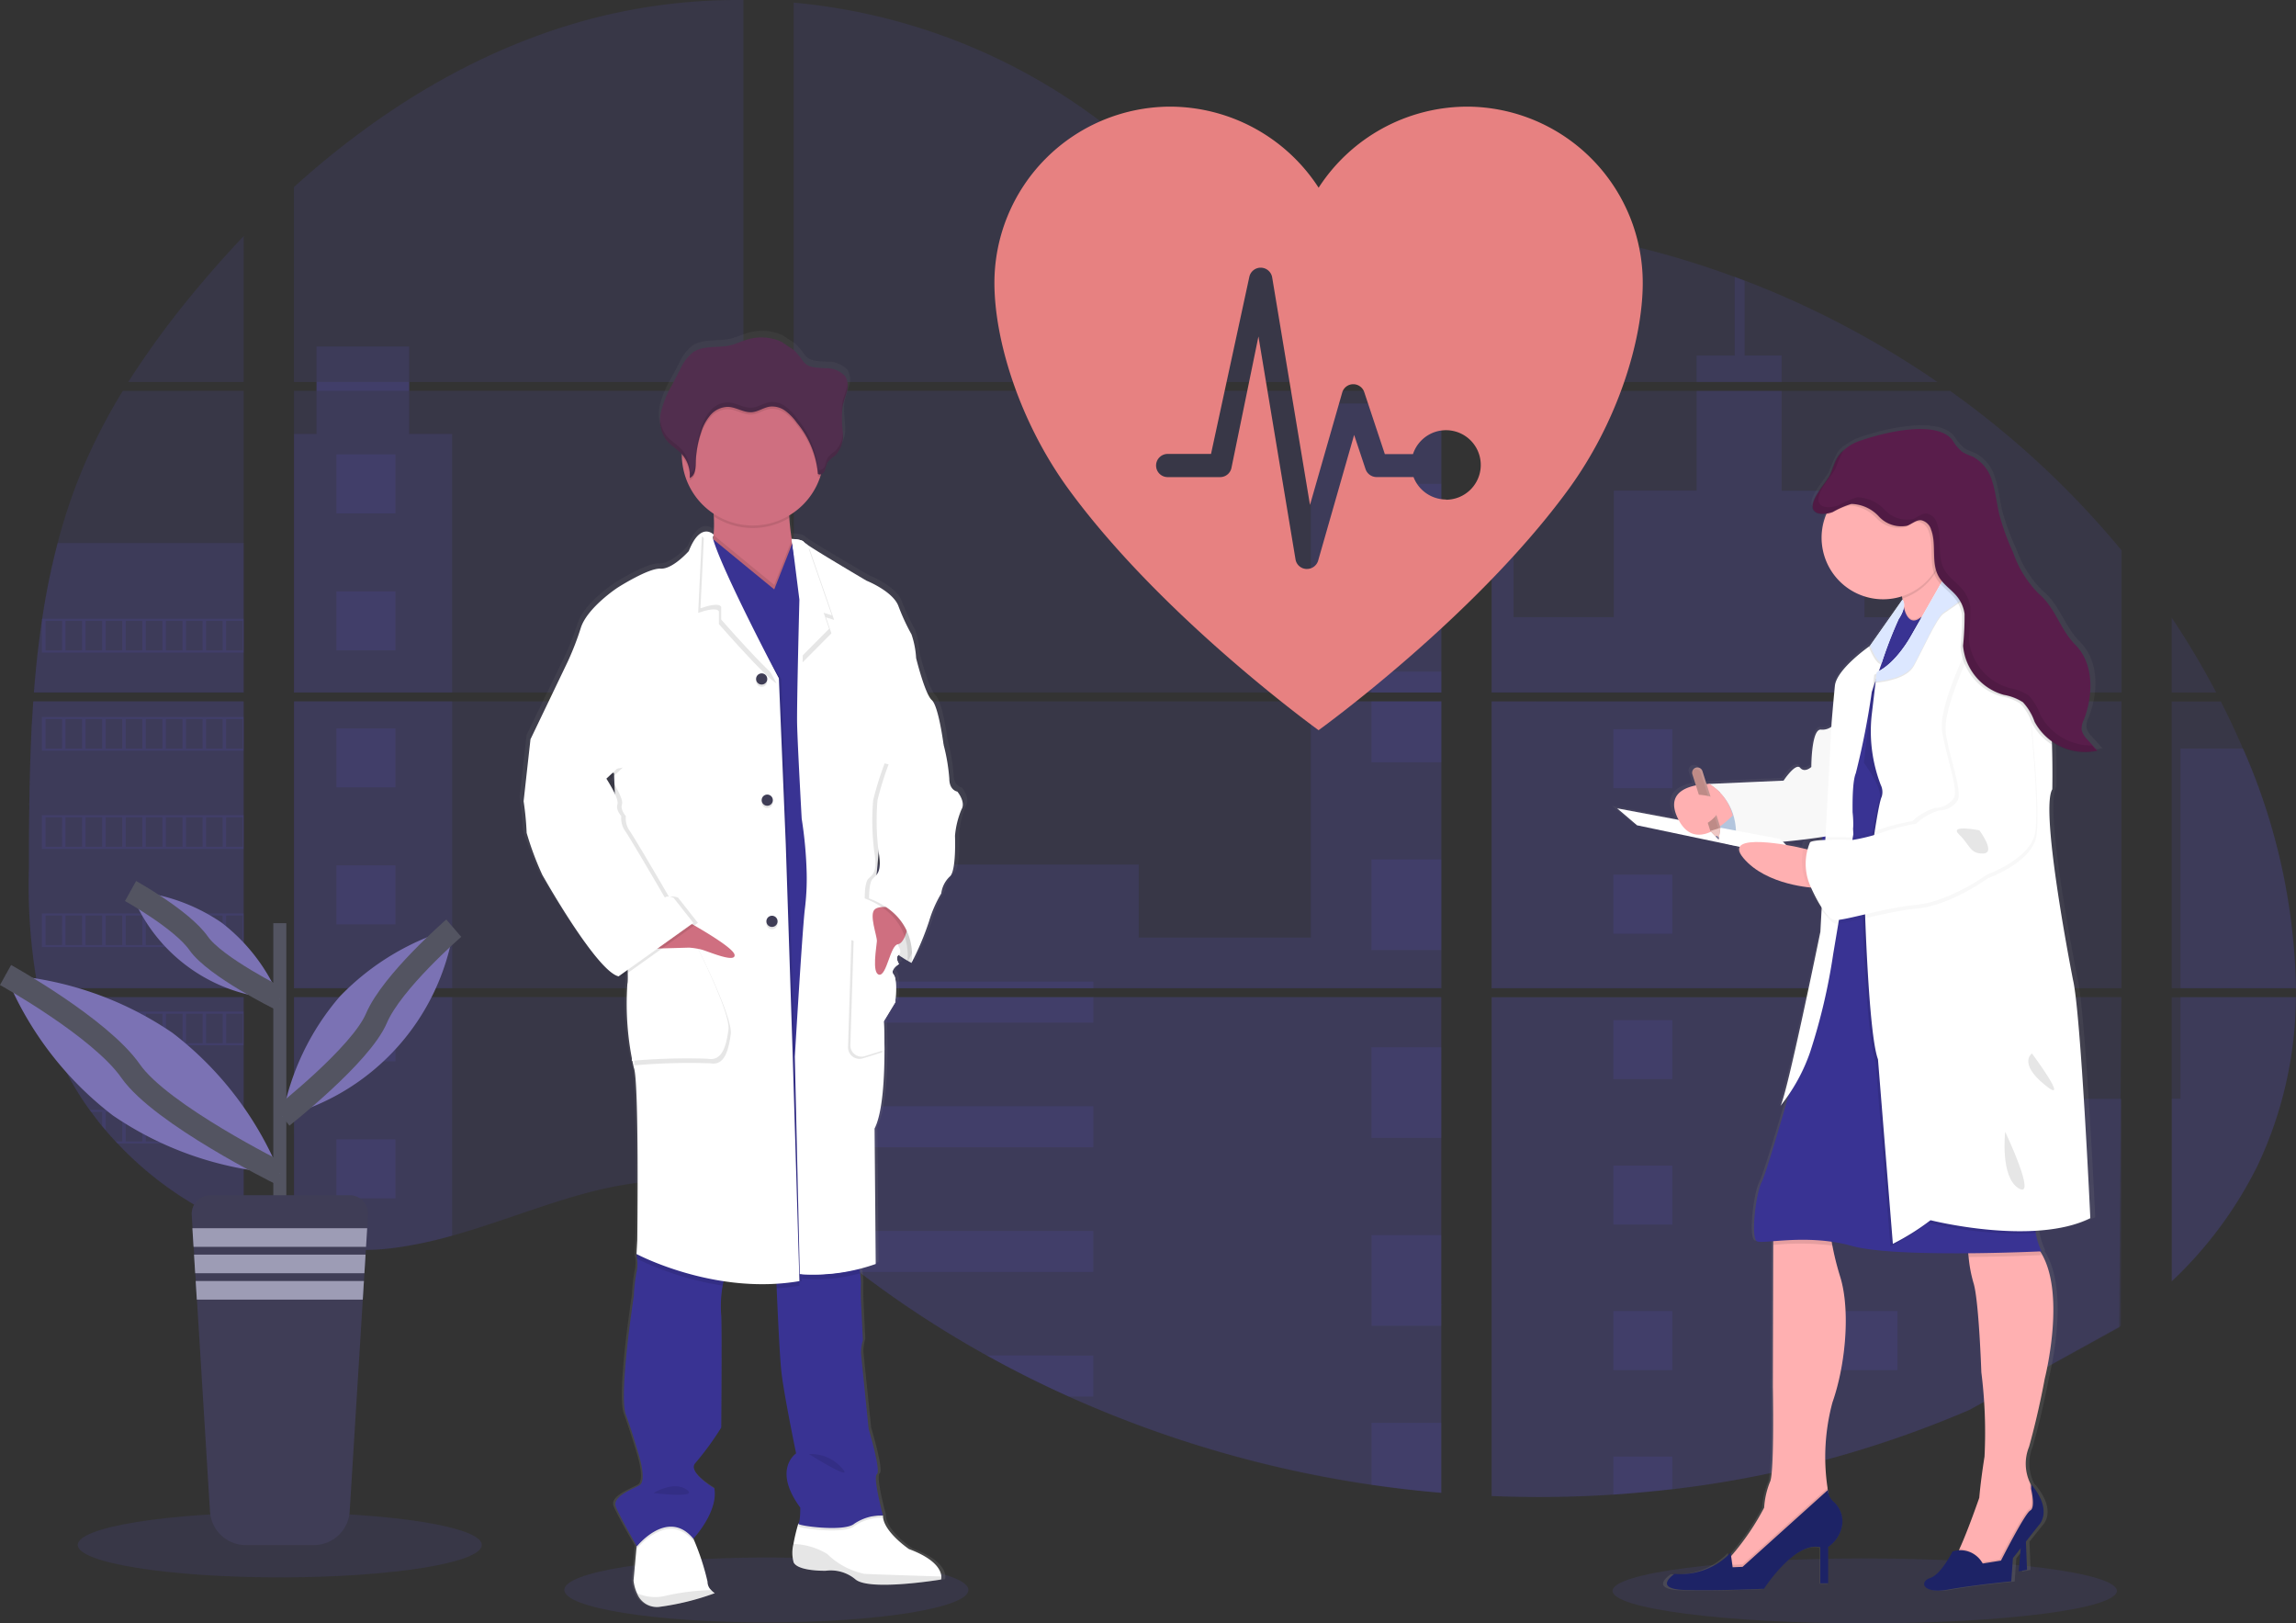<svg xmlns="http://www.w3.org/2000/svg" xmlns:xlink="http://www.w3.org/1999/xlink" width="200.486" height="141.732" viewBox="0 0 200.486 141.732"><rect x="0" y="0" width="200.486" height="141.732" fill="#333333" stroke="none"/><defs><style>.a{fill:#6c63ff;}.a,.d,.i,.v{opacity:0.1;}.b{fill:url(#a);}.c,.v{fill:#fff;}.e{fill:#cf6f80;}.f{fill:#393393;}.g{fill:#3f3d56;}.h{fill:#512e4e;}.j{fill:#535461;}.k{fill:#9d9cb5;}.l{fill:#7b72b4;}.m{fill:none;stroke:#535461;stroke-miterlimit:10;stroke-width:2px;}.n{fill:url(#b);}.o{fill:#1d2366;}.p{fill:#ffb0b1;}.q{fill:#c7daf5;}.r{opacity:0.03;}.s{fill:#dce7ff;}.t{fill:#591d4b;}.u{fill:#be8b87;}.w{fill:#efc8c4;}.x{fill:#727a9c;}.y{fill:#e78181;}</style><linearGradient id="a" x1="0.5" y1="1" x2="0.5" gradientUnits="objectBoundingBox"><stop offset="0" stop-color="gray" stop-opacity="0.251"/><stop offset="0.54" stop-color="gray" stop-opacity="0.122"/><stop offset="1" stop-color="gray" stop-opacity="0.102"/></linearGradient><linearGradient id="b" x1="0.5" y1="1" x2="0.5" y2="0" xlink:href="#a"/></defs><g transform="translate(0.005 0.006)"><ellipse class="a" cx="17.643" cy="2.834" rx="17.643" ry="2.834" transform="translate(49.271 135.978)"/><ellipse class="a" cx="22.016" cy="2.834" rx="22.016" ry="2.834" transform="translate(140.806 136.058)"/><path class="a" d="M59.377,396.83H77.753v25.047H60.722c-.045.257-.089.516-.136.775H77.753v20.2c-.031-.009-.058-.02-.087-.031-.485-.192-.967-.395-1.449-.612l-.308-.139q-.724-.342-1.449-.724c-.168-.089-.337-.181-.5-.275a30.133,30.133,0,0,1-7.221-5.642c-.062-.06-.12-.123-.181-.181-.293-.319-.581-.641-.86-.97l-.308-.362c-.33-.4-.648-.818-.958-1.239-.045-.062-.089-.123-.136-.181a26.959,26.959,0,0,1-3.114-5.631c-.025-.06-.047-.125-.071-.181q-.373-.96-.661-1.937c-.083-.273-.163-.543-.232-.827-.025-.083-.047-.165-.067-.246A49.508,49.508,0,0,1,59,411.346V409.9c0-1.675.02-3.361.049-5.045,0-.436.018-.871.027-1.309q.038-1.668.109-3.335c.011-.31.025-.617.042-.925a5.239,5.239,0,0,1,.027-.532C59.3,398.107,59.333,397.467,59.377,396.83Z" transform="translate(-56.478 -335.597)"/><path class="a" d="M116.98,185.19H106.9a76.412,76.412,0,0,1,5.362-7.38c1.5-1.84,3.078-3.632,4.719-5.36Z" transform="translate(-95.704 -151.846)"/><path class="a" d="M79.719,247.09v26.338H61.4c0-.076.013-.154.018-.23.016-.208.033-.416.051-.623.02-.243.042-.487.065-.724s.049-.527.076-.79.053-.529.083-.791.058-.525.091-.786.062-.525.1-.786c.027-.217.056-.433.085-.65.042-.306.085-.614.132-.918a.848.848,0,0,1,.02-.136,62.633,62.633,0,0,1,1.349-6.613,48.9,48.9,0,0,1,2.272-6.7,50.3,50.3,0,0,1,3.419-6.584Z" transform="translate(-58.443 -212.971)"/><path class="a" d="M186.8,119.861V144.91h39.251V119.861Zm0,25.822v21.511c.225.047.447.092.668.13.3.058.6.11.905.156.058.009.118.018.181.024.12.02.243.036.362.053.3.042.6.076.905.1.143.014.288.027.433.038l.349.027h0c.19.014.378.025.565.031.116,0,.232.011.351.015h1.291c.156,0,.311,0,.465-.015h.011a2.442,2.442,0,0,0,.324-.014.753.753,0,0,0,.091,0,1.874,1.874,0,0,0,.268-.013h.063l.607-.047c.2-.018.4-.042.6-.063l.413-.049a36.112,36.112,0,0,0,4.97-1.057c3.661-1.021,7.243-2.45,10.9-3.5,4.731-1.349,9.959-2.012,14.531-.362v-16.97Zm39.251-53.709V58.627a50.46,50.46,0,0,0-12.753,1.5c-9.939,2.5-18.857,7.913-26.5,14.83V91.972h1.97v.773H186.8v26.342h39.251V92.747H196.858v-.773ZM276.466,80.71a16.258,16.258,0,0,1-7.114-2.068c-4.228-2.3-7.6-5.85-11.378-8.847a52.242,52.242,0,0,0-27.539-10.942V91.974h56.032l.139-.147Zm5.1-.905,5.412,5.939v-7.5a21.473,21.473,0,0,0-5.4,1.55Zm5.412,92.731V145.683H275.45c-.031-.114-.062-.23-.1-.346.034.116.063.232.1.346H230.441V165.1c.427.317.849.65,1.267.989h0c.451.362.9.744,1.344,1.119l.451.373c.215.181.433.362.652.532q.652.529,1.316,1.043c.219.181.444.344.666.514a90.758,90.758,0,0,0,11.159,7.3q1.309.724,2.642,1.414c.592.3,1.188.6,1.785.894q1.347.657,2.716,1.267h0a99.741,99.741,0,0,0,26.436,7.7q3.04.449,6.1.706V172.534h.181ZM230.441,92.747v26.34H286.99V92.747Zm0,27.113V144.91H286.99V119.861Zm60.937-41.646v8.362L298.287,79q-3.433-.554-6.908-.791Zm0,41.655v25.04h55V119.861Zm54.8,54.654.194-28.841H291.379v43.56a98.63,98.63,0,0,0,10.629-.127h.061q2.535-.159,5.046-.464h.038a92.933,92.933,0,0,0,25.929-6.919m23.9-57.749c-.206-.487-.422-.971-.641-1.449-.409-.905-.842-1.785-1.287-2.665h-4.291V144.91h10.85a54.123,54.123,0,0,0-4.625-20.934Zm-6.22,21.707V170.5a35.536,35.536,0,0,0,7.5-10.113,34.765,34.765,0,0,0,3.343-14.7Zm0-33.121v6.519h3.889a70.644,70.644,0,0,0-3.884-6.528Zm-37.3-29.442c-.286-.109-.572-.219-.86-.326a78.515,78.515,0,0,0-9.291-2.792l-10.571,11.6h0l-.2.215.136.148H330.3a80.47,80.47,0,0,0-16.829-8.856ZM331.4,92.756H292.15l-.771.706v25.625h55.007V106.675a78.367,78.367,0,0,0-14.98-13.928Z" transform="translate(-161.137 -58.63)"/><path class="a" d="M79.719,320.46v13.053H61.4c0-.076.013-.154.018-.23.016-.208.033-.416.051-.623.02-.243.042-.487.065-.724s.049-.527.076-.789.053-.529.083-.791.058-.525.091-.786.062-.525.1-.786c.027-.217.056-.433.085-.65.042-.306.085-.614.132-.918a.846.846,0,0,1,.02-.136,62.631,62.631,0,0,1,1.349-6.613Z" transform="translate(-58.443 -273.056)"/><path class="a" d="M59.377,396.83H77.753v25.047H60.722c-.045.257-.089.516-.136.775H77.753v20.2c-.031-.009-.058-.02-.087-.031-.485-.192-.967-.395-1.449-.612l-.308-.139q-.724-.342-1.449-.724c-.168-.089-.337-.181-.5-.275a30.133,30.133,0,0,1-7.221-5.642c-.062-.06-.12-.123-.181-.181-.293-.319-.581-.641-.86-.97l-.308-.362c-.33-.4-.648-.818-.958-1.239-.045-.062-.089-.123-.136-.181a26.959,26.959,0,0,1-3.114-5.631c-.025-.06-.047-.125-.071-.181q-.373-.96-.661-1.937c-.083-.273-.163-.543-.232-.827-.025-.083-.047-.165-.067-.246A49.508,49.508,0,0,1,59,411.346V409.9c0-1.675.02-3.361.049-5.045,0-.436.018-.871.027-1.309q.038-1.668.109-3.335c.011-.31.025-.617.042-.925a5.239,5.239,0,0,1,.027-.532C59.3,398.107,59.333,397.467,59.377,396.83Z" transform="translate(-56.478 -335.597)"/><path class="a" d="M153.377,174.721V197.29H139.56V174.721h1.97V167.08h8.087v7.641Z" transform="translate(-113.897 -136.832)"/><rect class="a" width="13.816" height="25.047" transform="translate(25.665 61.231)"/><path class="a" d="M186.8,539.44h13.817v20.823a36.031,36.031,0,0,1-4.97,1.056l-.413.051c-.2.024-.4.043-.6.063s-.406.034-.607.047h-.063c-.087,0-.181.011-.266.013H193.6c-.109,0-.217.011-.326.014h0c-.154.009-.308.011-.465.013H191.53l-.349-.013c-.181,0-.377-.02-.565-.032h0l-.348-.025-.433-.04c-.3-.027-.607-.062-.905-.1l-.362-.051-.181-.025c-.3-.047-.6-.1-.905-.156-.223-.038-.444-.085-.668-.13Z" transform="translate(-161.137 -452.385)"/><rect class="a" width="11.393" height="25.232" transform="translate(114.46 35.224)"/><path class="a" d="M437.13,338.19v25.049H380.58v-10.8H410.7v6.374h15.034V338.19Z" transform="translate(-311.275 -276.959)"/><path class="a" d="M484.549,564.732h-.181v16.432q-3.06-.259-6.1-.7a99.743,99.743,0,0,1-26.447-7.717q-3.645-1.64-7.141-3.582a91.119,91.119,0,0,1-11.161-7.3q-1.333-1.021-2.631-2.089c-.6-.494-1.2-1-1.8-1.494-.418-.339-.84-.672-1.268-.99V537.876h45c-.031-.116-.062-.232-.094-.346.034.114.067.23.1.346h11.54v26.845C484.43,564.723,484.489,564.729,484.549,564.732Z" transform="translate(-358.515 -450.821)"/><path class="a" d="M870.644,201.3H863.22v-2.307h3.328V192.12q.433.157.862.324v6.547h3.234Z" transform="translate(-715.077 -167.954)"/><path class="a" d="M807.57,273.428H771.125l.013.009-.016-.009H764.36V248.2h1.916v18.65h8.755V255.8h7.232V247.09h7.424v8.719h7.232v11.045H807.57Z" transform="translate(-634.118 -212.971)"/><path class="a" d="M764.36,396.82v25.049H807.57V396.82Zm54.94,54.535.06-19.827H807.57v-8.872H764.36V466.2a98.638,98.638,0,0,0,10.629-.127h.061q2.535-.159,5.046-.464h.038a92.931,92.931,0,0,0,25.929-6.919" transform="translate(-634.118 -335.589)"/><path class="a" d="M1093.13,539.44h10.08a34.874,34.874,0,0,1-3.344,14.7,35.55,35.55,0,0,1-7.5,10.113V548.314h.76Z" transform="translate(-902.735 -452.385)"/><path class="a" d="M1106.656,440.483H1096.57V419.55h5.458A54.192,54.192,0,0,1,1106.656,440.483Z" transform="translate(-906.175 -354.203)"/><rect class="a" width="6.104" height="7.911" transform="translate(119.751 42.238)"/><rect class="a" width="6.104" height="1.822" transform="translate(119.751 58.636)"/><rect class="a" width="6.104" height="5.314" transform="translate(119.751 61.231)"/><rect class="a" width="6.104" height="7.911" transform="translate(119.751 75.034)"/><rect class="a" width="6.104" height="7.911" transform="translate(119.751 91.432)"/><path class="a" d="M712.522,660.241a1,1,0,0,1,.181.011h-.181v1.838h-6.1v-7.92h6.1Z" transform="translate(-586.669 -546.341)"/><path class="a" d="M712.522,744.71v6.111q-3.06-.259-6.1-.7V744.71Z" transform="translate(-586.669 -620.487)"/><rect class="a" width="26.159" height="0.581" transform="translate(69.305 85.699)"/><rect class="a" width="26.159" height="2.227" transform="translate(69.305 87.053)"/><rect class="a" width="26.159" height="3.582" transform="translate(69.305 96.581)"/><path class="a" d="M459.7,652.15v3.582H439.241q-1.333-1.018-2.633-2.09c-.6-.494-1.193-1-1.8-1.492Z" transform="translate(-364.24 -544.687)"/><path class="a" d="M530.22,712.215v3.578h-2.16q-3.641-1.642-7.14-3.583Z" transform="translate(-434.758 -593.871)"/><rect class="a" width="5.15" height="5.15" transform="translate(140.873 63.659)"/><rect class="a" width="5.15" height="5.15" transform="translate(29.373 39.665)"/><rect class="a" width="5.15" height="5.15" transform="translate(29.373 51.627)"/><rect class="a" width="5.15" height="5.15" transform="translate(29.373 63.588)"/><rect class="a" width="5.15" height="5.15" transform="translate(29.373 75.548)"/><rect class="a" width="5.15" height="5.15" transform="translate(29.373 87.51)"/><rect class="a" width="5.15" height="5.15" transform="translate(29.373 99.471)"/><rect class="a" width="5.15" height="5.15" transform="translate(160.531 63.659)"/><rect class="a" width="5.15" height="5.15" transform="translate(140.873 76.361)"/><rect class="a" width="5.15" height="5.15" transform="translate(160.531 76.361)"/><rect class="a" width="5.15" height="5.15" transform="translate(140.873 89.061)"/><rect class="a" width="5.15" height="5.15" transform="translate(160.531 89.061)"/><rect class="a" width="5.15" height="5.15" transform="translate(140.873 101.763)"/><rect class="a" width="5.15" height="5.15" transform="translate(160.531 101.763)"/><rect class="a" width="5.15" height="5.15" transform="translate(140.873 114.465)"/><rect class="a" width="5.15" height="5.15" transform="translate(160.531 114.465)"/><path class="a" d="M775.83,705.651V702.33h5.148v2.848Z" transform="translate(-634.957 -575.164)"/><path class="a" d="M65.24,357v2.946H82.864V357ZM67,359.761H65.559v-2.58h1.449Zm1.755,0H67.3v-2.58h1.449Zm1.751,0H69.053v-2.58H70.5Zm1.755,0H70.81v-2.58h1.449Zm1.753,0H72.561v-2.58h1.449Zm1.755,0H74.315v-2.58h1.449Zm1.755,0H76.07v-2.58h1.449Zm1.753,0H77.823v-2.58h1.449Zm1.753,0H79.575v-2.58h1.449Zm1.753,0H81.328v-2.58h1.449Z" transform="translate(-61.588 -302.979)"/><path class="a" d="M65.24,404.34v2.946H82.864V404.34ZM67,407.1H65.559v-2.573h1.449Zm1.755,0H67.3v-2.573h1.449Zm1.751,0H69.053v-2.573H70.5Zm1.755,0H70.81v-2.573h1.449Zm1.753,0H72.561v-2.573h1.449Zm1.755,0H74.315v-2.573h1.449Zm1.755,0H76.07v-2.573h1.449Zm1.753,0H77.823v-2.573h1.449Zm1.753,0H79.575v-2.573h1.449Zm1.753,0H81.328v-2.573h1.449Z" transform="translate(-61.588 -341.747)"/><path class="a" d="M65.24,451.7v2.951H82.864V451.7ZM67,454.459H65.559v-2.575h1.449Zm1.755,0H67.3v-2.575h1.449Zm1.751,0H69.053v-2.575H70.5Zm1.755,0H70.81v-2.575h1.449Zm1.753,0H72.561v-2.575h1.449Zm1.755,0H74.315v-2.575h1.449Zm1.755,0H76.07v-2.575h1.449Zm1.753,0H77.823v-2.575h1.449Zm1.753,0H79.575v-2.575h1.449Zm1.753,0H81.328v-2.575h1.449Z" transform="translate(-61.588 -380.532)"/><path class="a" d="M65.24,499.06V502H82.864V499.06ZM67,501.819H65.559v-2.577h1.449Zm1.755,0H67.3v-2.577h1.449Zm1.751,0H69.053v-2.577H70.5Zm1.755,0H70.81v-2.577h1.449Zm1.753,0H72.561v-2.577h1.449Zm1.755,0H74.315v-2.577h1.449Zm1.755,0H76.07v-2.577h1.449Zm1.753,0H77.823v-2.577h1.449Zm1.753,0H79.575v-2.577h1.449Zm1.753,0H81.328v-2.577h1.449Z" transform="translate(-61.588 -419.317)"/><path class="a" d="M65.66,546.41c.071.277.15.554.234.827v-.643h1.449v2.575h-.775c.024.06.047.125.071.181h16.57V546.41Zm3.44,2.759H67.652v-2.575H69.1Zm1.751,0H69.4v-2.575h1.449Zm1.755,0H71.154v-2.575H72.6Zm1.753,0H72.91v-2.575h1.449Zm1.755,0H74.665v-2.575h1.449Zm1.755,0H76.419v-2.575h1.449Zm1.753,0H78.172v-2.575h1.449Zm1.753,0H79.925v-2.575h1.449Zm1.753,0H81.677v-2.575h1.449Z" transform="translate(-61.932 -458.093)"/><path class="a" d="M88.26,593.77c.045.058.089.123.136.181h.958v1.237c.1.123.2.246.31.362v-1.606h1.449v2.584h-.587c.058.06.114.123.181.181h11.014V593.77Zm4.6,2.758H91.412v-2.573h1.449Zm1.755,0H93.167v-2.573h1.449Zm1.755,0H94.922v-2.573H96.37Zm1.753,0H96.674v-2.573h1.449Zm1.753,0H98.427v-2.573h1.449Zm1.753,0H100.18v-2.573h1.449Z" transform="translate(-80.439 -496.877)"/><path class="a" d="M141.65,641.12c.165.094.333.181.5.275V641.3H143.6v.815l.308.143V641.3h1.449v1.566a.459.459,0,0,0,.087.033V641.12Z" transform="translate(-124.162 -535.654)"/><path class="a" d="M307.086,269.9ZM295.932,323.34Zm-11.637-27.191c.034.116.063.232.1.346h0C284.362,296.38,284.331,296.264,284.295,296.149Zm22.791-26.255ZM197.72,242.78v.773h8.088v-.773Zm98.212,80.56Zm-11.637-27.191c.034.116.063.232.1.346h0C284.362,296.38,284.331,296.264,284.295,296.149Zm22.791-26.255Zm-11.154,53.441Zm-11.637-27.186c.034.116.063.232.1.346h0C284.362,296.38,284.331,296.264,284.295,296.149Z" transform="translate(-170.079 -209.441)"/><path class="b" d="M334.228,258.02s-.713-.1-.713-1.139A16.283,16.283,0,0,0,333,253.9h0c0-.009-.442-3.381-1.052-3.917s-1.394-3.683-1.394-3.683a7.426,7.426,0,0,0-.407-2.075,17.634,17.634,0,0,1-1.188-2.551c-.545-1.284-2.817-2.173-2.817-2.173s-4.108-2.383-5.273-3.16h0a1.783,1.783,0,0,1-.3-.223c-.2-.266-1.086-.272-1.086-.272a17.816,17.816,0,0,1-.21-1.86,1.413,1.413,0,0,0-.009-.2,6.265,6.265,0,0,0,2.754-3.408c.022-.069.04-.141.06-.21a.589.589,0,0,0,.353-.319,6.641,6.641,0,0,1,.237-.724,2.727,2.727,0,0,1,.67-.589,2.535,2.535,0,0,0,.7-2.062c-.018-.607-.116-1.219-.078-1.822l.011-.152c.011-.091.024-.181.04-.268.089-.449.282-.873.391-1.318a1.7,1.7,0,0,0-.134-1.331,2.313,2.313,0,0,0-1.823-.733c-.77-.065-1.458.02-1.95-.619a6.953,6.953,0,0,0-.775-.936c-.1-.094-1.086-.7-1.086-.735a4.4,4.4,0,0,0-3.069-.235c-.511.148-.992.391-1.51.512-1.117.264-2.4-.022-3.352.617a3.94,3.94,0,0,0-1.143,1.5q-.362.693-.735,1.385a8.971,8.971,0,0,0-.976,2.37,3.761,3.761,0,0,0-.065.554h0v.3a.974.974,0,0,0,.011.181c.011.056.009.074.014.112s.014.123.025.181.033.159.054.239c.009.034.022.067.033.1.018.062.04.121.063.181.013.031.025.063.04.094a1.7,1.7,0,0,0,.092.181c.014.025.025.049.04.072a2.4,2.4,0,0,0,.167.243c.387.483.958.791,1.38,1.244v.2a6.2,6.2,0,0,0,2.821,5.061c0,.069.009.139.013.208a10.369,10.369,0,0,1-.02,1.613.76.76,0,0,0-.6-.268.866.866,0,0,0-.232.02l-.016-.013h0v.016c-.4.1-.889.512-1.358,1.691,0,0-1.427,1.608-2.513,1.541s-3.837,1.673-3.837,1.673-2.683,1.742-3.259,3.516a24.786,24.786,0,0,1-1.155,2.948l-3.317,6.835h0l-.612,5.423a25.166,25.166,0,0,1,.272,2.779,26.758,26.758,0,0,0,1.392,3.683s4.822,8.472,6.792,8.907l.141-.1a1.156,1.156,0,0,0,.266.1l.406-.286a4.419,4.419,0,0,1-.031.956,25.2,25.2,0,0,0,.576,7.366c.474,1.07.306,15.1.306,15.1l-.067,1.239a.524.524,0,0,0,.016.109l-.016.293.049.025a3.486,3.486,0,0,1-.049,1.179,13.109,13.109,0,0,0-.239,2.079s-1.356,8.67-.713,10.412,1.19,3.65,1.19,3.65.679,2.173.033,2.544-2.484.994-2.106,1.9c.344.837,1.65,3.078,1.843,3.406l-.016.172-.266,2.884a3.621,3.621,0,0,0,.306,1.1,1.9,1.9,0,0,0,1.936,1.21c.181-.013.391-.034.594-.062a25.666,25.666,0,0,0,4.4-1.144,1.793,1.793,0,0,1-.344-.284h0a.994.994,0,0,1-.3-.724,21.209,21.209,0,0,0-1.2-3.643c-.038-.089-.058-.139-.058-.139s2.242-2.343,1.869-4.42c0,0-2.481-1.449-1.664-2.243a25.3,25.3,0,0,0,2.276-3.078s.067-8.538,0-9.812a10.558,10.558,0,0,1,.125-2.649c.027-.132.06-.261.094-.388a23.638,23.638,0,0,0,3.411.259c.416,0,.84,0,1.267-.025q0,.181.016.391c.094,2.115.27,5.823.413,7.2.2,1.975,1.324,7.3,1.324,7.3s-2.138,1.372.373,4.755a4.584,4.584,0,0,1-.167,1.4h0a15.348,15.348,0,0,0-.429,1.767,3.116,3.116,0,0,0,.022,1.617c.407.8,2.852.735,2.852.735h0l.06-.011a3.5,3.5,0,0,1,2.587.78c.929.746,4.454.418,6.363.181.748-.094,1.248-.181,1.248-.181a.723.723,0,0,0,.025-.261h0c-.02-.469-.388-1.5-2.879-2.415,0,0-2.343-1.575-2.31-2.948h-.321a2.553,2.553,0,0,1,.324,0s-.918-3.35-.543-3.621-.748-3.984-.748-3.984-.643-6.229-.677-6.665a3.8,3.8,0,0,1,.168-1.1l-.168-3.415s-.033-1.135,0-1.5a7.505,7.505,0,0,0-.078-.958c-.016-.127-.033-.259-.051-.389.878-.223,1.449-.429,1.449-.429l-.1-11.887c.746-1.449.884-4.626.88-6.881,0-1.449-.065-2.52-.065-2.52l1.019-1.664s.235-1.992-.138-2.428a.418.418,0,0,1,.045-.57,1.9,1.9,0,0,1,.223-.152s-.011-.016-.023-.04a1.794,1.794,0,0,1,.226-.161s-.362-.561-.038-.8c.3.206.576.362.782.489-.014.132-.029.208-.029.208l.087-.181.32.181a24.2,24.2,0,0,0,1.563-3.65,10.646,10.646,0,0,1,1.086-2.444,2.446,2.446,0,0,1,.748-1.472c.612-.435.474-3.583.474-3.583a7.72,7.72,0,0,1,.578-2.31C335.006,258.923,334.228,258.02,334.228,258.02Zm-30.557-1.4.031.759-.311-.5Z" transform="translate(-250.253 -189.278)"/><path class="c" d="M467.736,492.178l-.391,1.666s-3.133-1.6-3.7-3.63a2.3,2.3,0,0,1,.945-2.8l2.919,1.237Z" transform="translate(-387.752 -409.776)"/><path class="d" d="M467.736,492.178l-.391,1.666s-3.133-1.6-3.7-3.63a2.3,2.3,0,0,1,.945-2.8l2.919,1.237Z" transform="translate(-387.752 -409.776)"/><path class="c" d="M357.657,797.016a22.515,22.515,0,0,1-4.889,1.2,1.86,1.86,0,0,1-1.9-1.2,3.639,3.639,0,0,1-.3-1.1l.259-2.87.138-1.528,4.232-1.1.6,1.832.056.139a21.213,21.213,0,0,1,1.177,3.621.989.989,0,0,0,.3.715,1.72,1.72,0,0,0,.33.288Z" transform="translate(-295.253 -657.92)"/><path class="c" d="M440.181,794.7a.725.725,0,0,1-.025.259s-6.2,1.034-7.464,0a3.357,3.357,0,0,0-2.607-.764s-2.4.065-2.8-.724a3.143,3.143,0,0,1-.02-1.608,15.327,15.327,0,0,1,.42-1.758l.1-.076.57-.458,6.678-.2h.051c-.033,1.365,2.267,2.932,2.267,2.932C439.791,793.207,440.152,794.23,440.181,794.7Z" transform="translate(-357.987 -657.06)"/><path class="d" d="M440.185,805.957a.739.739,0,0,1-.027.259s-6.194,1.034-7.462,0a3.357,3.357,0,0,0-2.606-.764s-2.4.065-2.8-.724a3.14,3.14,0,0,1-.022-1.608,5.972,5.972,0,0,1,2.953.871,6.556,6.556,0,0,0,3.232,1.733C434.161,805.769,438.374,805.9,440.185,805.957Z" transform="translate(-357.992 -668.32)"/><path class="d" d="M359.017,825.589a22.516,22.516,0,0,1-4.889,1.2,1.855,1.855,0,0,1-1.9-1.2,3.936,3.936,0,0,0,2.3.27,20.49,20.49,0,0,1,4.165-.543A1.791,1.791,0,0,0,359.017,825.589Z" transform="translate(-296.612 -686.492)"/><path class="e" d="M391.664,303.864c-2.39-.929-5.465-4-4.7-5.432a3.207,3.207,0,0,0,.3-1.152,10.515,10.515,0,0,0,.022-1.63,22.313,22.313,0,0,0-.32-2.651s7.462.168,7.027,1.268a4.109,4.109,0,0,0-.112,1.508c.034.626.125,1.335.219,1.934.13.822.261,1.449.261,1.449s-.456.639-.724.674S395.094,305.188,391.664,303.864Z" transform="translate(-324.961 -250.568)"/><path class="d" d="M356.995,792.392l-.056.062c-2.231-2.7-4.929.665-4.929.665l-.04-.071.138-1.528,4.232-1.1.6,1.832Z" transform="translate(-296.4 -657.92)"/><path class="d" d="M437.412,789.527a4.285,4.285,0,0,0-2.5.733c-.869.768-5.07.167-4.889,0a.6.6,0,0,0,.094-.275l.57-.458,6.678-.2C437.392,789.451,437.412,789.527,437.412,789.527Z" transform="translate(-360.316 -657.027)"/><path class="f" d="M351.435,657.236a5.034,5.034,0,0,0-.275.929,10.629,10.629,0,0,0-.125,2.636c.067,1.268,0,9.761,0,9.761a25.983,25.983,0,0,1-2.231,3.064c-.8.8,1.63,2.233,1.63,2.233.362,2.064-1.832,4.4-1.832,4.4-2.231-2.7-4.929.666-4.929.666s-1.467-2.535-1.832-3.44,1.432-1.532,2.064-1.9-.031-2.535-.031-2.535-.534-1.9-1.168-3.632.7-10.359.7-10.359a13.369,13.369,0,0,1,.234-2.066,3.457,3.457,0,0,0,.049-1.173c-.011-.132-.024-.243-.033-.317s-.016-.109-.016-.109l.025-.043.905-1.688S351.87,656.173,351.435,657.236Z" transform="translate(-288.064 -545.923)"/><path class="f" d="M428.56,686.233a4.323,4.323,0,0,0-2.5.724c-.869.759-5.07.167-4.889,0s.167-1.4.167-1.4c-2.464-3.364-.362-4.729-.362-4.729s-1.1-5.3-1.3-7.261c-.139-1.372-.311-5.061-.4-7.167-.04-.905-.063-1.528-.063-1.528l2.013-.406.259-.052,4.856-.974s.134.905.225,1.646a7.688,7.688,0,0,1,.076.954c-.033.362,0,1.5,0,1.5l.165,3.4a3.858,3.858,0,0,0-.165,1.1c.033.433.665,6.629.665,6.629s1.1,3.7.724,3.964S428.56,686.233,428.56,686.233Z" transform="translate(-351.464 -553.932)"/><path class="d" d="M394.537,294.267a4.11,4.11,0,0,0-.112,1.508,6.2,6.2,0,0,1-6.595-.123A22.311,22.311,0,0,0,387.51,293S394.972,293.165,394.537,294.267Z" transform="translate(-325.504 -250.568)"/><path class="e" d="M386.219,249.876a6.132,6.132,0,0,1-.3,1.921,6.2,6.2,0,0,1-12.085-1.773v-.148a6.2,6.2,0,1,1,12.392,0Z" transform="translate(-314.301 -210.178)"/><path class="d" d="M391.664,323.224c-2.39-.929-5.465-4-4.7-5.432a3.208,3.208,0,0,0,.3-1.152l3.272,2.689,2.024,1.66,1.539-3.918c.13.822.261,1.449.261,1.449s-.456.639-.724.674S395.094,324.547,391.664,323.224Z" transform="translate(-324.961 -269.927)"/><path class="f" d="M342.733,275.175,340,321.077l-3.563.233-9.227-26.615,1.514-31.6.319-6.676,4.1,3.37,2.026,1.66,1.584-4.032,2.946,2.568Z" transform="translate(-267.569 -209.995)"/><path class="d" d="M359.8,657.3a5.037,5.037,0,0,0-.275.929,26.253,26.253,0,0,1-7.471-2.334l-.049-.025.016-.292.009-.152.905-1.688S360.23,656.239,359.8,657.3Z" transform="translate(-296.424 -545.989)"/><path class="d" d="M421.216,670.866a18.352,18.352,0,0,1-2,.228c-.04-.905-.063-1.528-.063-1.528l2.014-.406Z" transform="translate(-351.415 -558.617)"/><path class="d" d="M436.781,665.136a14.054,14.054,0,0,1-5.055.476l-.025-1.148,4.856-.974S436.69,664.386,436.781,665.136Z" transform="translate(-361.693 -553.973)"/><path class="d" d="M325.478,380.436c-7.424,1.267-14.223-2.367-14.223-2.367l.065-1.231s.168-13.959-.3-15.029a25.447,25.447,0,0,1-.567-7.33c.264-.833-.965-13.323-.965-13.323l-.2-5.07L302,333.134l3.259-6.794a24.521,24.521,0,0,0,1.133-2.933c.567-1.764,3.2-3.5,3.2-3.5s2.7-1.731,3.764-1.666,2.464-1.532,2.464-1.532c1.032-2.631,1.966-1.44,1.966-1.44a2.35,2.35,0,0,1-.051.389c-.362,2.888,5.856,12.014,5.945,12.175h0l.592,14.424.6,18.254Z" transform="translate(-255.478 -268.587)"/><path class="c" d="M324.353,380.387c-7.424,1.267-14.225-2.367-14.225-2.367l.067-1.231s.168-13.959-.3-15.029a25.317,25.317,0,0,1-.565-7.33c.266-.833-.965-13.323-.965-13.323l-.2-5.07-7.293-2.964,3.259-6.794a24.892,24.892,0,0,0,1.134-2.933c.565-1.764,3.2-3.5,3.2-3.5s2.7-1.731,3.763-1.666,2.464-1.532,2.464-1.532c1.034-2.631,2.173-1.439,2.173-1.439,0,.125-.109.181-.051.389.8,2.8,5.657,12.014,5.745,12.175h0l.6,14.424.6,18.254Z" transform="translate(-254.552 -268.538)"/><path class="d" d="M388.579,330.085c-.8-.333-5.028-5.162-5.028-5.162v-1.1c-.154-.362-1.068-.141-1.811.112l.319-6.676.362.3C383.214,320.36,388.487,329.924,388.579,330.085Z" transform="translate(-320.779 -270.435)"/><path class="c" d="M389.681,327.875c-.8-.333-5.03-5.162-5.03-5.162v-1.1c-.154-.362-1.068-.141-1.811.112l.321-6.676.362.3C384.317,318.15,389.592,327.716,389.681,327.875Z" transform="translate(-321.68 -268.625)"/><path class="d" d="M351.267,516.482c.1,0,5.162-.532,5.162-.532s3.066,6.028,2.865,7.494-.565,2.765-1.8,2.535a54.752,54.752,0,0,0-6.636.181Z" transform="translate(-295.49 -433.148)"/><path class="c" d="M350.157,514.272c.1,0,5.162-.532,5.162-.532s3.064,6.03,2.865,7.495-.567,2.765-1.8,2.535a54.75,54.75,0,0,0-6.636.181Z" transform="translate(-294.581 -431.338)"/><path class="e" d="M360.549,501.05s4.646,2.5,4.746,3.259-2.365-.333-2.9-.465a6.624,6.624,0,0,0-1.066-.167l-3.551.1Z" transform="translate(-301.157 -420.946)"/><circle class="d" cx="0.489" cy="0.489" r="0.489" transform="translate(66.015 58.984)"/><circle class="g" cx="0.489" cy="0.489" r="0.489" transform="translate(66.015 58.785)"/><circle class="d" cx="0.489" cy="0.489" r="0.489" transform="translate(66.915 80.147)"/><circle class="g" cx="0.489" cy="0.489" r="0.489" transform="translate(66.915 79.946)"/><circle class="d" cx="0.489" cy="0.489" r="0.489" transform="translate(66.502 69.566)"/><circle class="g" cx="0.489" cy="0.489" r="0.489" transform="translate(66.502 69.366)"/><path class="c" d="M436.022,354.374s.333.5,0,.733.033.8.033.8-.831.487-.465.925.134,2.417.134,2.417l-1,1.655s.06,1.067.063,2.508c0,2.249-.132,5.41-.864,6.852l.1,11.826a16.1,16.1,0,0,1-6.43.889L427.161,364s.634-10.761.867-12.825a21.49,21.49,0,0,0,.167-3.232,36.109,36.109,0,0,0-.435-4.73s-.362-6.495-.4-8.293c-.016-.86.029-3.37.08-5.756.056-2.609.12-5.07.12-5.07l-.661-5.229s.661-.067.86.2a1.908,1.908,0,0,0,.29.223h0c1.141.771,5.171,3.143,5.171,3.143s2.231.887,2.765,2.158a18.812,18.812,0,0,0,1.164,2.535,7.825,7.825,0,0,1,.4,2.064s.768,3.133,1.367,3.663,1.038,3.906,1.038,3.906l-5.3,4.165s-.465,6.928-.565,7.2S436.022,354.374,436.022,354.374Z" transform="translate(-357.762 -271.744)"/><path class="c" d="M436.166,354.113s.331.5,0,.733.031.8.031.8-.826.492-.464.931.134,2.417.134,2.417l-1,1.655s.06,1.066.065,2.508c0,2.249-.132,5.41-.864,6.852l.1,11.826a16.124,16.124,0,0,1-6.432.889l-.433-18.976s.634-10.761.867-12.825a21.291,21.291,0,0,0,.165-3.232,36.334,36.334,0,0,0-.433-4.73s-.362-6.495-.4-8.293c-.016-.86.031-3.37.08-5.756.056-2.609.12-5.07.12-5.07l-.873-5.3s.873,0,1.074.27a1.722,1.722,0,0,0,.29.223h0c1.141.771,5.173,3.143,5.173,3.143s2.229.887,2.763,2.158a18.5,18.5,0,0,0,1.166,2.535,7.737,7.737,0,0,1,.4,2.064s.768,3.133,1.367,3.663,1.032,3.9,1.032,3.9l-5.3,4.165s-.465,6.928-.567,7.2S436.166,354.113,436.166,354.113Z" transform="translate(-357.705 -271.483)"/><path class="d" d="M430.732,327.171l.478,1.394-2.517,2.535c.056-2.607.12-5.07.12-5.07l-.873-5.3s.873,0,1.074.27a1.656,1.656,0,0,0,.29.221h0l2.14,6.174Z" transform="translate(-358.614 -273.277)"/><path class="c" d="M429.622,324.961l.48,1.394-2.517,2.535c.056-2.609.119-5.07.119-5.07l-.875-5.3s.875,0,1.074.27a1.813,1.813,0,0,0,.29.223h0l2.142,6.173Z" transform="translate(-357.705 -271.467)"/><path class="d" d="M386.219,249.876a6.132,6.132,0,0,1-.3,1.921.259.259,0,0,1-.2-.049,7.993,7.993,0,0,0-1.836-4.462,4.689,4.689,0,0,0-1-1.032,1.948,1.948,0,0,0-1.351-.382c-.543.074-1.023.444-1.572.491-.724.06-1.372-.442-2.091-.467a2.055,2.055,0,0,0-1.537.713,4.217,4.217,0,0,0-.824,1.528,8.94,8.94,0,0,0-.46,2.636c-.009.507-.058,1.143-.529,1.327a2.705,2.705,0,0,0-.683-2.066l-.011-.011v-.148a6.2,6.2,0,1,1,12.392,0Z" transform="translate(-314.301 -210.178)"/><path class="h" d="M374.031,221.735a4.266,4.266,0,0,0-3.009-.235c-.5.148-.974.389-1.483.511-1.086.263-2.354-.022-3.286.614a3.93,3.93,0,0,0-1.119,1.49l-.724,1.38a8.956,8.956,0,0,0-.958,2.354,3.005,3.005,0,0,0,.462,2.43c.384.487.951.793,1.367,1.251a2.716,2.716,0,0,1,.681,2.064c.473-.181.518-.818.529-1.325a8.943,8.943,0,0,1,.46-2.636,4.2,4.2,0,0,1,.824-1.528,2.059,2.059,0,0,1,1.537-.713c.724.025,1.374.525,2.091.465.543-.045,1.025-.416,1.572-.489a1.941,1.941,0,0,1,1.351.382,4.638,4.638,0,0,1,.994,1.032,7.973,7.973,0,0,1,1.838,4.462c.2.15.5-.045.6-.277a6.621,6.621,0,0,1,.234-.724,2.671,2.671,0,0,1,.655-.583,2.563,2.563,0,0,0,.684-2.051,10.218,10.218,0,0,1-.025-2.231c.085-.449.277-.869.382-1.313a1.717,1.717,0,0,0-.13-1.324,2.23,2.23,0,0,0-1.789-.724c-.755-.065-1.43.018-1.912-.617a6.929,6.929,0,0,0-.76-.931C375,222.372,374.031,221.775,374.031,221.735Z" transform="translate(-305.742 -191.874)"/><path class="d" d="M302.251,418.628l-1.892-3.5-.6,5.4a25.022,25.022,0,0,1,.266,2.765,26.59,26.59,0,0,0,1.365,3.663s4.731,8.427,6.663,8.862l6.528-4.664-1.731-2.2s-.6-.234-.75,0c0,0-3.214-5.53-3.547-5.93a2,2,0,0,1-.268-1.2s-.5-.532-.333-1.032-.965-2.233-.965-2.233l1.032-.965Z" transform="translate(-253.643 -350.584)"/><path class="c" d="M298.649,412.93l-.5.4-.6,5.4a25.02,25.02,0,0,1,.266,2.765,26.568,26.568,0,0,0,1.367,3.663s4.73,8.427,6.662,8.862l6.529-4.664-1.733-2.2s-.6-.234-.75,0c0,0-3.214-5.53-3.547-5.93a1.991,1.991,0,0,1-.266-1.2s-.5-.532-.333-1.032-.967-2.233-.967-2.233l1.032-.965Z" transform="translate(-251.833 -348.782)"/><path class="d" d="M457.8,515.125c.362.44.134,2.416.134,2.416l-1,1.655s.06,1.068.063,2.508l-1.68.525a1,1,0,0,1-1.295-.983l.29-9.345,3.92,1.5c-.333.232.033.8.033.8S457.439,514.685,457.8,515.125Z" transform="translate(-379.977 -429.832)"/><path class="c" d="M458.907,514.023c.362.44.134,2.417.134,2.417l-1,1.655s.06,1.066.065,2.508l-1.711.534a.978.978,0,0,1-1.267-.963l.292-9.374,3.922,1.5c-.335.232.031.8.031.8S458.545,513.585,458.907,514.023Z" transform="translate(-380.878 -428.931)"/><path class="e" d="M468.986,497.406s-.266,1.7-.932,1.8-.965,2.75-1.63,2.656-.225-2.464-.2-2.924-.724-2.365-.165-2.8,2.33,0,2.33,0Z" transform="translate(-389.659 -416.768)"/><path class="d" d="M467.312,420.225l1.257-2.535a16.459,16.459,0,0,1,.5,2.964c0,1.032.7,1.133.7,1.133s.766.905.362,1.564a7.591,7.591,0,0,0-.567,2.3s.132,3.131-.467,3.563a2.425,2.425,0,0,0-.724,1.467,10.62,10.62,0,0,0-1.067,2.432,24.148,24.148,0,0,1-1.532,3.63s.766-3.931-3.7-5.629c0,0-.034-1.334.3-1.7s.853-.532.527-2.381a21.6,21.6,0,0,1-.094-4.5,28.343,28.343,0,0,1,1-3.21Z" transform="translate(-386.567 -352.68)"/><path class="c" d="M469.567,415.69l1.1.362a16.4,16.4,0,0,1,.5,2.964c0,1.032.7,1.133.7,1.133s.766.905.362,1.564a7.573,7.573,0,0,0-.565,2.3s.132,3.131-.467,3.563a2.458,2.458,0,0,0-.733,1.467,10.628,10.628,0,0,0-1.065,2.432,24.141,24.141,0,0,1-1.534,3.63s.768-3.931-3.7-5.629c0,0-.033-1.335.3-1.7s.853-.532.527-2.381a21.594,21.594,0,0,1-.094-4.5,28.346,28.346,0,0,1,1-3.21Z" transform="translate(-388.279 -351.042)"/><path class="d" d="M360.15,775.885s1.749-1.1,2.9-.3S360.15,775.885,360.15,775.885Z" transform="translate(-303.098 -645.533)"/><path class="d" d="M435.21,759.746a3.541,3.541,0,0,1,2.848,1.2C439.358,762.346,435.21,759.746,435.21,759.746Z" transform="translate(-364.567 -632.792)"/><g class="i" transform="translate(57.637 33.433)"><path d="M390.362,256.741a2.686,2.686,0,0,0-.657.585,6.631,6.631,0,0,0-.232.724c-.1.235-.4.427-.6.279a8.006,8.006,0,0,0-1.838-4.463,4.637,4.637,0,0,0-.994-1.032,1.946,1.946,0,0,0-1.353-.382c-.543.074-1.021.444-1.57.489-.724.062-1.374-.44-2.093-.465a2.05,2.05,0,0,0-1.536.715,4.194,4.194,0,0,0-.824,1.526,8.951,8.951,0,0,0-.46,2.636c-.011.505-.058,1.135-.525,1.324a2.483,2.483,0,0,1,0,.4c.471-.181.518-.818.529-1.325a8.941,8.941,0,0,1,.46-2.636,4.2,4.2,0,0,1,.824-1.528,2.055,2.055,0,0,1,1.535-.713c.724.025,1.376.525,2.093.465.543-.045,1.025-.416,1.57-.489a1.947,1.947,0,0,1,1.353.382,4.641,4.641,0,0,1,.994,1.032,7.985,7.985,0,0,1,1.838,4.462c.2.15.5-.045.6-.277a7.031,7.031,0,0,1,.232-.724,2.682,2.682,0,0,1,.657-.583,2.563,2.563,0,0,0,.684-2.052v-.069A2.377,2.377,0,0,1,390.362,256.741Z" transform="translate(-375.092 -250.787)"/><path d="M365.289,263.112c-.416-.458-.985-.764-1.367-1.249a2.651,2.651,0,0,1-.527-1.483,2.789,2.789,0,0,0,.527,1.881c.382.487.951.793,1.367,1.251a2.716,2.716,0,0,1,.683,1.615,2.716,2.716,0,0,0-.683-2.015Z" transform="translate(-363.385 -257.287)"/><path d="M451.459,243.659c-.107.444-.3.866-.384,1.313a4.181,4.181,0,0,0-.056.905,3.518,3.518,0,0,1,.056-.514c.087-.449.277-.869.384-1.313a2.229,2.229,0,0,0,.06-.75A2.526,2.526,0,0,1,451.459,243.659Z" transform="translate(-435.148 -243.3)"/></g><ellipse class="a" cx="17.643" cy="2.834" rx="17.643" ry="2.834" transform="translate(6.783 132.047)"/><rect class="j" width="1.135" height="25.562" transform="translate(23.86 80.596)"/><path class="g" d="M152.848,636.665l-.071,1.152-.1,1.63-.042.677-.1,1.63-.043.677-.1,1.63-1.144,18.482a3.133,3.133,0,0,1-3.125,2.937h-5.95a3.131,3.131,0,0,1-3.123-2.937l-1.139-18.494-.1-1.63-.042-.677-.1-1.63-.042-.677-.1-1.63-.072-1.152a1.63,1.63,0,0,1,1.63-1.722h12.17a1.619,1.619,0,0,1,1.6,1.735Z" transform="translate(-120.719 -530.585)"/><path class="k" d="M105.844,592.24l-.1,1.624H90.681l-.1-1.624Z" transform="translate(-73.786 -485.008)"/><path class="k" d="M106.348,604.95l-.1,1.626H91.471l-.1-1.626Z" transform="translate(-74.433 -495.417)"/><path class="k" d="M106.852,617.68l-.1,1.624H92.261l-.1-1.624Z" transform="translate(-75.08 -505.842)"/><path class="l" d="M62.326,533.815a29.518,29.518,0,0,1,9.37,12.266,29.461,29.461,0,0,1-14.58-5.057A29.474,29.474,0,0,1,47.75,528.76,29.44,29.44,0,0,1,62.326,533.815Z" transform="translate(-47.265 -443.639)"/><path class="m" d="M47.72,528.76s8.271,4.59,10.924,8.391,13.028,8.93,13.028,8.93" transform="translate(-47.24 -443.639)"/><path class="l" d="M115.934,491.012a16.076,16.076,0,0,1,5.1,6.674A14.573,14.573,0,0,1,108,488.26,16.032,16.032,0,0,1,115.934,491.012Z" transform="translate(-96.605 -410.472)"/><path class="m" d="M108,488.26s4.5,2.5,5.945,4.567,7.093,4.86,7.093,4.86" transform="translate(-96.605 -410.472)"/><path class="l" d="M186.2,512.155a22.175,22.175,0,0,0-5.008,10.48,20.155,20.155,0,0,0,14.967-16.456A22.194,22.194,0,0,0,186.2,512.155Z" transform="translate(-156.543 -425.147)"/><path class="m" d="M196.161,506.19s-5.385,4.657-6.754,7.866-8.217,8.588-8.217,8.588" transform="translate(-156.543 -425.156)"/><path class="n" d="M863.109,311.976s-2.989-14.873-1.845-16.724c0,0,.042-1.72-.027-3.913v-.252a5.571,5.571,0,0,0,.628.362,5.084,5.084,0,0,0,3.422.442l-.905-1.009a1.672,1.672,0,0,1-.491-.82,1.718,1.718,0,0,1,.2-.887c.86-2.173.905-4.905-.751-6.564-1.4-1.394-1.74-3.194-3.259-4.467a9.414,9.414,0,0,1-2.3-3.621,20.377,20.377,0,0,1-1.257-3.428c-.217-.925-.3-1.883-.6-2.787a3.547,3.547,0,0,0-1.733-2.186,6.549,6.549,0,0,1-.942-.415,4.068,4.068,0,0,1-.867-1.019c-1.371-1.811-5.961-.744-8.134-.009a4.575,4.575,0,0,0-1.608.891l.02-.033c.016-.027.036-.054.054-.081a2.859,2.859,0,0,0-.608.679,16.307,16.307,0,0,0-.713,1.63c-.319.643-2.091,2.437-1.329,3.16a.644.644,0,0,0,.181.116,1.566,1.566,0,0,0,.905.091l-.033.078a5.293,5.293,0,0,0-.393,2.008A5.435,5.435,0,0,0,846.2,278.6a5.536,5.536,0,0,0,1.679-.259c.013.069.024.138.036.206a.638.638,0,0,0,.013.081h0l-.1.134a.177.177,0,0,0-.016-.024l-2.843,3.973c-.435.306-2.937,2.117-3.078,3.475-.148,1.487-.3,3.227-.3,3.227l-.02.373a1.119,1.119,0,0,1-.905.244c-.887-.145-.887,3.259-.887,3.259s-.59.543-1,.072-1.477,1.124-1.477,1.124l-6.718.29h0l-.154.009-.362-1.121a.473.473,0,0,0-.592-.3.549.549,0,0,0-.082.034l-.025.014-.047.033-.023.022a.35.35,0,0,0-.036.038l-.022.025-.011.011h0a.456.456,0,0,0-.065.406l.311.961c-1.3.261-2.622,1-1.541,3.02l-5.479-1.012,1.773,1.488,9.151,1.889c-.121.217-.042.532.337.976,1.63,1.914,4.6,2.434,5.794,2.568a10.293,10.293,0,0,0,1.175,1.992l-.1,1.907s-3.026,14.533-3.58,15.27a8.621,8.621,0,0,0,.766-1.009c-.878,2.986-2.106,7.073-2.428,7.685-.518.978-1,4.934-.407,5.188a4.966,4.966,0,0,0,1.438-.016v.328l-.033,12.42s.148,7.618-.259,8.344a7.1,7.1,0,0,0-.516,2.249,22.075,22.075,0,0,1-2.921,4.212.2.2,0,0,1-.029.025l-.04-.283A6.161,6.161,0,0,1,827.6,364s-2.066,1.344,1,1.416,6.977-.109,6.977-.109,2.732-4.165,5.021-3.621v3.156h.7v-3.207a2.874,2.874,0,0,0,1.247-1.889,2.3,2.3,0,0,0-.818-2.124,1.358,1.358,0,0,1-.447-.992l-.025.022a1.925,1.925,0,0,0-.023-.2,18.072,18.072,0,0,1,.436-7.48c1.219-3.411,1.588-8.163.7-10.991a25.286,25.286,0,0,1-.7-2.754c-.022-.118-.042-.23-.06-.335a14.27,14.27,0,0,1,1.8.362c2.055.567,6.551.672,10.39.641.009.105.02.215.033.326a11.859,11.859,0,0,0,.427,2.267c.482,1.449.7,7.835.7,7.835a41.453,41.453,0,0,1,.282,7.388c-.181,1.188-.362,2.381-.465,3.58v.023s-1.018,2.9-1.762,4.471c-.018.04-.038.08-.056.118a2.353,2.353,0,0,0-.581.129s-1,1.992-1.992,2.321-.664,1.414,1.586,1.016,5.649-.724,5.649-.724l.147-2.032.692-.866-.181,2.026.737-.145-.1-2.464,1.132-1.416s1.367-1.217-.665-3.611v.052c-.022-.034-.042-.071-.065-.105v-.011a3.869,3.869,0,0,1-.114-3.219c.887-3.118,1.4-5.948,1.4-5.948s1.981-7.581-.4-11.168h.1a6.036,6.036,0,0,1-.512-1.593q-.018-.1-.033-.2a13.065,13.065,0,0,0,4.9-1.108C864.661,332.831,863.812,314.84,863.109,311.976Zm-22.367-12.548v.036l-.362.018Zm-1.242.172a.4.4,0,0,0-.163.078,1.607,1.607,0,0,0-.284.744l-.565-.127s-.4-.085-.967-.181l-.27-.272C837.993,299.781,838.764,299.69,839.5,299.6Z" transform="translate(-681.706 -226.566)"/><path class="o" d="M971.536,741.892l-.216,2.566.723-.145-.109-2.783Z" transform="translate(-795.05 -607.266)"/><path class="p" d="M884.165,665.41a18.337,18.337,0,0,0-.429,7.455c.072.6.139.967.139.967s-1.3,2.966-1.41,3.078-3.831,2.385-3.831,2.385l-2.6,1.519s-2.64-1.157-1.374-1.555a1.921,1.921,0,0,0,.683-.465,21.856,21.856,0,0,0,2.859-4.2,7.219,7.219,0,0,1,.507-2.242c.4-.722.254-8.315.254-8.315l.031-12.376V650.05l4.952.036a11.2,11.2,0,0,0,.214,1.63,24.881,24.881,0,0,0,.69,2.745C885.718,657.284,885.356,662.011,884.165,665.41Z" transform="translate(-724.162 -542.967)"/><path class="d" d="M883.875,777.033s-1.3,2.966-1.41,3.078-3.831,2.385-3.831,2.385l-2.6,1.519s-2.64-1.157-1.374-1.555a1.921,1.921,0,0,0,.683-.465l.112.791.867-.036,7.424-6.68C883.808,776.667,883.875,777.033,883.875,777.033Z" transform="translate(-724.162 -646.168)"/><path class="o" d="M862.982,777l-7.466,6.725-.867.036-.181-1.268a6,6,0,0,1-4.889,1.843s-2.024,1.338.976,1.411,6.832-.109,6.832-.109,2.676-4.165,4.916-3.621v3.145h.688v-3.174a2.859,2.859,0,0,0,1.22-1.883,2.307,2.307,0,0,0-.8-2.115A1.364,1.364,0,0,1,862.982,777Z" transform="translate(-703.36 -646.93)"/><path class="p" d="M993.139,668.668a3.915,3.915,0,0,0,.111,3.209v.011a5.93,5.93,0,0,1,.865,2.113l.029.163-3.4,4.952-1.843.724s-2.964-1.012-2.423-1.3a2.775,2.775,0,0,0,.59-.967c.724-1.566,1.724-4.456,1.724-4.456v-.023c.105-1.193.272-2.383.456-3.567a42.042,42.042,0,0,0-.277-7.362s-.217-6.361-.688-7.808a11.941,11.941,0,0,1-.422-2.252c-.1-.905-.119-1.651-.119-1.651s1.952-2.716,5.53.217a3.932,3.932,0,0,1,.748.811c2.471,3.516.482,11.263.482,11.263S994.007,665.559,993.139,668.668Z" transform="translate(-815.966 -542.357)"/><path class="d" d="M994.174,776.05l-3.4,4.952-1.843.724s-2.964-1.012-2.423-1.3a2.773,2.773,0,0,0,.59-.967,2.343,2.343,0,0,1,1.9,1.184l1.59-.254s2.1-4.121,2.568-4.373.073-1.881.073-1.881v-.415c.013.015.024.031.038.045v.011a5.932,5.932,0,0,1,.865,2.113Z" transform="translate(-815.99 -644.244)"/><path class="o" d="M978.063,781.224a2.213,2.213,0,0,0-2.64-1.048s-.976,1.992-1.952,2.314-.65,1.409,1.555,1.012,5.53-.724,5.53-.724l.145-2.026,2.242-2.856s1.336-1.211-.652-3.6v.415s.4,1.63-.073,1.881-2.56,4.375-2.56,4.375Z" transform="translate(-804.938 -644.719)"/><path class="d" d="M905.1,650.066a11.2,11.2,0,0,0,.214,1.63,22.717,22.717,0,0,0-5.171-.052V650.03Z" transform="translate(-745.312 -542.95)"/><path class="d" d="M1000.271,651.922s-2.9.141-6.352.17c-.1-.905-.119-1.651-.119-1.651s1.952-2.716,5.53.217a3.941,3.941,0,0,1,.748.811,4.438,4.438,0,0,0,.194.453Z" transform="translate(-822.013 -542.349)"/><path class="f" d="M916.012,508.148s-12.689.614-16.557-.471-7.7-.145-8.279-.4-.109-4.194.4-5.17,3.288-10.846,3.288-10.846l2.676-13.953,2.819-.777.2-.056,4.912-1.354,3.6-.994s7.158,27.945,6.544,30.005a5.276,5.276,0,0,0-.105,2.425A6.054,6.054,0,0,0,916.012,508.148Z" transform="translate(-737.754 -398.901)"/><path class="q" d="M869.967,439s-2.535,2.716-.616,4.23,3.181.145,3.181.145Z" transform="translate(-719.511 -370.132)"/><path class="d" d="M869.967,439s-2.535,2.716-.616,4.23,3.181.145,3.181.145Z" transform="translate(-719.511 -370.132)"/><path class="p" d="M964.583,317.989s-.3.283-.744.7c-.637.6-1.581,1.467-2.417,2.2-1.159,1.009-2.115,1.749-1.773,1.117a4.883,4.883,0,0,0,.107-2.763c-.013-.069-.023-.138-.036-.2a18.956,18.956,0,0,0-.56-2.238,38.717,38.717,0,0,1,2.908-3.373c.386-.362.655-.511.672-.259a8.414,8.414,0,0,0,.587,1.88c.009.025.018.049.029.074.21.543.447,1.1.656,1.583C964.33,317.438,964.583,317.989,964.583,317.989Z" transform="translate(-793.646 -266.978)"/><path class="d" d="M963.355,315.127a5.374,5.374,0,0,1-3.6,4.121,18.83,18.83,0,0,0-.6-2.443s3.525-4.554,3.58-3.632A8.611,8.611,0,0,0,963.355,315.127Z" transform="translate(-793.646 -266.987)"/><path class="d" d="M929.849,351.093l.456-.643s.3,1.843,1.414,1.03,1.166,6.118,1.166,6.118l-1.193,17.841-8.623-.516.245-8.621.976-4.346,2.414-6.318,1.436-2.088Z" transform="translate(-764.09 -297.615)"/><path class="f" d="M932.91,358.168,931.824,374.3l-.114,1.709-4.807-.288-.181-.011-3.622-.217.244-8.623.976-4.346,2.414-6.318,1.436-2.088,1.709-2.468.456-.641s.3,1.843,1.414,1.03l.023-.016h0C932.86,351.336,932.91,358.168,932.91,358.168Z" transform="translate(-764.115 -298.074)"/><path class="c" d="M879.974,406.26a1.319,1.319,0,0,1-1.3.759c-.869-.147-.867,3.259-.867,3.259s-.578.543-.976.072-1.448,1.121-1.448,1.121l-6.58.29s2.928,1.338,2.354,5.387c0,0,9.941-.616,10.267-1.555S879.974,406.26,879.974,406.26Z" transform="translate(-719.647 -343.32)"/><path class="r" d="M879.974,406.26a1.319,1.319,0,0,1-1.3.759c-.869-.147-.867,3.259-.867,3.259s-.578.543-.976.072-1.448,1.121-1.448,1.121l-6.58.29s2.928,1.338,2.354,5.387c0,0,9.941-.616,10.267-1.555S879.974,406.26,879.974,406.26Z" transform="translate(-719.647 -343.32)"/><path class="c" d="M777.66,389.76l1.735,1.481,14.279,3-1.771-1.807Z" transform="translate(-636.456 -319.191)"/><path class="c" d="M913.907,349.493a36.542,36.542,0,0,0-1.483,3.835c-.473,1.349-.867,2.535-.867,2.535a67.826,67.826,0,0,1-1.392,7.085c-.471,1.085-.215,5.314-.215,5.314l-1.755,10.446a52.109,52.109,0,0,1-2.023,8.6,15.667,15.667,0,0,1-2.6,4.7c.543-.735,3.5-15.21,3.5-15.21l.978-18.255s.143-1.735.288-3.218,3.078-3.507,3.078-3.507l2.828-4.022C914.53,348.18,914.34,348.843,913.907,349.493Z" transform="translate(-748.121 -295.445)"/><path class="p" d="M890.255,468.609s-4.165-.181-6.182-2.6,4.663-.967,4.663-.967l1.736.4Z" transform="translate(-731.844 -391.1)"/><path class="d" d="M958.345,407.752a5.275,5.275,0,0,0-.1,2.425,34.513,34.513,0,0,1-9.4-.905,21.127,21.127,0,0,1-3.29,2.061l-1.3-16.115c-.831-2.173-1.157-13.557-1.157-13.557s.074-.6.181-1.488a.172.172,0,0,1,.009-.067,69.148,69.148,0,0,1,1.282-7.806c.435-.869-1.336-3.181-1.336-3.181l.806-6.872.1-.829c1.7-.759,3-3.181,3-3.181l1-1.751h0c1.086-.7,1.143,6.135,1.143,6.135l-1.086,16.132,3.6-.994S958.959,405.692,958.345,407.752Z" transform="translate(-780.485 -302.516)"/><path class="c" d="M963.99,389.347c-4.952,2.459-13.953.181-13.953.181a21.12,21.12,0,0,1-3.29,2.061l-1.3-16.115c-.829-2.173-1.155-13.557-1.155-13.557s1.047-8.494,1.481-9.361a1.4,1.4,0,0,0-.085-1.036,13.107,13.107,0,0,1-.793-6.064l.348-2.953.1-.827c1.7-.761,3-3.183,3-3.183l.905-1.586,1.666-2.922.789-1.383.134.121,1.023.927,1.086.905c1.418,1.2,3.868,3.3,5.132,4.586,1.112,1.134,1.463,5.543,1.564,8.862.067,2.185.027,3.9.027,3.9-1.121,1.845,1.811,16.658,1.811,16.658C963.159,371.421,963.99,389.347,963.99,389.347Z" transform="translate(-781.468 -282.997)"/><path class="r" d="M931.671,363.785s-3.4,6.47-3,8.929,1.517,5.242.976,5.892a2,2,0,0,1-1.592.795,5.233,5.233,0,0,0-1.992,1.157,18.858,18.858,0,0,0-2.535.616,15.784,15.784,0,0,1-2.964.795s-3.44-.109-3.761.217a4.838,4.838,0,0,0,.036,3.831c.686,1.555,1.448,2.716,2.024,2.928s4.23-1.012,7.194-1.3S932.236,385,932.236,385s3.544-1.267,4.165-3.4-.759-13.845-.759-13.845S934.6,362.3,931.671,363.785Z" transform="translate(-758.655 -308.327)"/><path class="r" d="M929.295,360.787s-3.4,6.471-3,8.929,1.517,5.242.974,5.894a1.992,1.992,0,0,1-1.59.795,5.233,5.233,0,0,0-1.992,1.157,19.02,19.02,0,0,0-2.535.614,15.939,15.939,0,0,1-2.964.795s-3.44-.109-3.759.217a4.838,4.838,0,0,0,.036,3.831c.688,1.554,1.449,2.716,2.024,2.928s4.23-1.012,7.194-1.3,6.182-2.64,6.182-2.64,3.542-1.268,4.156-3.4-.759-13.846-.759-13.846S932.223,359.306,929.295,360.787Z" transform="translate(-756.713 -305.872)"/><path class="c" d="M931.1,362s-3.4,6.471-3,8.929,1.517,5.242.976,5.892a1.991,1.991,0,0,1-1.591.8,5.255,5.255,0,0,0-1.992,1.155,18.607,18.607,0,0,0-2.535.616,15.817,15.817,0,0,1-2.964.795s-3.44-.109-3.761.217a4.839,4.839,0,0,0,.036,3.831c.686,1.554,1.449,2.716,2.024,2.928s4.23-1.012,7.194-1.3,6.182-2.638,6.182-2.638,3.544-1.267,4.165-3.4-.75-13.845-.75-13.845S934.024,360.522,931.1,362Z" transform="translate(-758.188 -306.864)"/><path class="d" d="M990.678,458.269s-2.716-.543-1.771.362.94,1.7,2.1,1.662S990.678,458.269,990.678,458.269Z" transform="translate(-817.843 -385.779)"/><path class="d" d="M1023.489,566.58s-1.228.831,1.121,2.747S1023.489,566.58,1023.489,566.58Z" transform="translate(-846.064 -474.611)"/><path class="d" d="M1011.762,604.31c0,.109-.435,3.984,1.191,4.952S1011.762,604.31,1011.762,604.31Z" transform="translate(-836.679 -505.509)"/><path class="p" d="M855.462,436.59c-1.311.045-4.143.445-2.674,3.185,1.3,2.425,3.48.8,4.708-.426A4.626,4.626,0,0,0,855.462,436.59Z" transform="translate(-706.197 -368.158)"/><path class="p" d="M881.39,451Z" transform="translate(-729.957 -379.959)"/><path class="p" d="M880.74,451.456l.054-.056Z" transform="translate(-729.425 -380.286)"/><path class="d" d="M958.242,335.147c-1.391.951-2.557,1.753-2.785,1.919-.623.462-1.811,3.172-2.576,4.556-.61,1.114-2.593,1.4-3.341,1.47l.1-.827c1.7-.761,3-3.183,3-3.183L956,333.19l1.157,1.052Z" transform="translate(-785.767 -283.481)"/><path class="s" d="M958.242,334.547c-1.391.951-2.557,1.753-2.785,1.921-.623.46-1.811,3.171-2.576,4.554-.61,1.114-2.593,1.4-3.341,1.47l.1-.828c1.7-.76,3-3.183,3-3.183L956,332.59l1.157,1.048S957.59,334,958.242,334.547Z" transform="translate(-785.767 -282.989)"/><path class="p" d="M934.238,293.633a5.371,5.371,0,1,1-4.566-5.309A5.362,5.362,0,0,1,934.238,293.633Z" transform="translate(-764.439 -246.688)"/><path class="d" d="M945.374,311.694a4.773,4.773,0,0,1-1.733-1.861,4.9,4.9,0,0,0-1.019-1.711,4.528,4.528,0,0,0-1.666-.643,4.883,4.883,0,0,1-3.562-4.286,25.353,25.353,0,0,0,.13-2.792,3.093,3.093,0,0,0-.6-1.44,4.958,4.958,0,0,0-.523-.563c-.253-.239-.52-.471-.751-.724a2.815,2.815,0,0,1-.38-.516,2.479,2.479,0,0,1-.208-.48c-.362-1.108-.033-2.423-.431-3.544l-.022-.062a1.153,1.153,0,0,0-.882-.827c-.425-.031-.789.322-1.2.48a2.667,2.667,0,0,1-2.473-.8,3.391,3.391,0,0,0-2.406-1.1,7.772,7.772,0,0,0-1.615.7,2.261,2.261,0,0,1-.382.11,5.369,5.369,0,0,1,10.352,2,5.305,5.305,0,0,1-.118,1.121c.009.025.018.049.029.074.21.543.447,1.1.655,1.583l1.023.927,1.086.905c1.418,1.2,3.868,3.3,5.131,4.587C944.921,303.968,945.269,308.375,945.374,311.694Z" transform="translate(-766.203 -246.688)"/><path class="t" d="M920.688,269.576c.259-.527.387-1.117.7-1.617a3.853,3.853,0,0,1,2.062-1.468c2.128-.733,6.624-1.8,7.967,0a3.919,3.919,0,0,0,.849,1.014,6.305,6.305,0,0,0,.922.415,3.523,3.523,0,0,1,1.695,2.173c.291.894.378,1.854.592,2.776a20.41,20.41,0,0,0,1.231,3.417,9.409,9.409,0,0,0,2.247,3.607c1.483,1.267,1.811,3.062,3.187,4.452,1.63,1.651,1.577,4.376.737,6.54a1.8,1.8,0,0,0-.192.884,1.733,1.733,0,0,0,.48.818l.891,1a5.009,5.009,0,0,1-5.474-2.524,4.9,4.9,0,0,0-1.021-1.711,4.516,4.516,0,0,0-1.664-.641,4.89,4.89,0,0,1-3.562-4.29,25.318,25.318,0,0,0,.13-2.788,3.08,3.08,0,0,0-.607-1.449c-.5-.65-1.249-1.086-1.655-1.811-.686-1.211-.165-2.785-.659-4.085a1.155,1.155,0,0,0-.882-.827c-.425-.031-.789.322-1.2.48a2.66,2.66,0,0,1-2.472-.8,3.376,3.376,0,0,0-2.408-1.1,7.573,7.573,0,0,0-1.613.7c-.406.156-1.228.3-1.582-.047C918.639,272.008,920.375,270.221,920.688,269.576Z" transform="translate(-760.923 -228.05)"/><path class="d" d="M938.907,298.436a4.9,4.9,0,0,0-1.021-1.709,4.514,4.514,0,0,0-1.666-.643,4.89,4.89,0,0,1-3.562-4.288,25.844,25.844,0,0,0,.132-2.79,3.1,3.1,0,0,0-.607-1.439c-.5-.65-1.251-1.086-1.655-1.811-.686-1.21-.165-2.783-.661-4.085a1.159,1.159,0,0,0-.88-.827c-.424-.033-.791.324-1.2.482a2.664,2.664,0,0,1-2.472-.8,3.392,3.392,0,0,0-2.408-1.1,7.72,7.72,0,0,0-1.613.7c-.406.156-1.229.3-1.584-.045-.746-.724.99-2.508,1.3-3.149a17.318,17.318,0,0,1,.7-1.617c.016-.027.034-.054.052-.081a2.877,2.877,0,0,0-.6.677c-.31.5-.438,1.086-.7,1.617-.313.641-2.05,2.43-1.3,3.149.362.344,1.177.2,1.583.047a7.454,7.454,0,0,1,1.613-.7,3.373,3.373,0,0,1,2.408,1.1,2.67,2.67,0,0,0,2.474.8c.406-.158.76-.512,1.2-.48a1.153,1.153,0,0,1,.882.828c.494,1.3-.027,2.874.659,4.085.406.712,1.157,1.157,1.655,1.811a3.079,3.079,0,0,1,.607,1.449,25.333,25.333,0,0,1-.13,2.789,4.882,4.882,0,0,0,3.562,4.29,4.539,4.539,0,0,1,1.664.641,4.79,4.79,0,0,1,1.021,1.711,5.009,5.009,0,0,0,5.474,2.524l-.42-.474A5.063,5.063,0,0,1,938.907,298.436Z" transform="translate(-760.746 -236.015)"/><path class="d" d="M948.775,350.011a36.529,36.529,0,0,0-1.483,3.835c-.531-.206-1.012-1.523-1.012-1.523l2.828-4.023C949.4,348.7,949.208,349.359,948.775,350.011Z" transform="translate(-783.098 -295.855)"/><path class="s" d="M949.375,349.419a36.541,36.541,0,0,0-1.483,3.835c-.531-.2-1.012-1.523-1.012-1.523l2.828-4.022C950,348.107,949.808,348.769,949.375,349.419Z" transform="translate(-783.589 -295.371)"/><path class="u" d="M862.648,434.22l-1.568-4.945a.462.462,0,0,1,.3-.581h0a.464.464,0,0,1,.579.3l1.568,4.94-.156,1.034Z" transform="translate(-713.307 -361.674)"/><path class="v" d="M861.566,428.874h0a.463.463,0,0,1,.581.3l1.568,4.94-.118.775.114.119.156-1.034-1.577-4.94a.463.463,0,0,0-.579-.3h0a.463.463,0,0,0-.241.181A.626.626,0,0,1,861.566,428.874Z" transform="translate(-713.644 -361.707)"/><path class="w" d="M822.6,399.419l.88-.279-.129.847-.027.186-.257-.268Z" transform="translate(-673.259 -326.873)"/><path class="x" d="M872.42,461.731a.181.181,0,0,1,.056-.047.08.08,0,0,1,.085,0,.223.223,0,0,1,.031.049.156.156,0,0,0,.112.074l-.027.181Z" transform="translate(-722.612 -388.698)"/><path class="p" d="M861.13,441.7s3.145-.018,2.4,1.32a2.829,2.829,0,0,1-1.9,1.5Z" transform="translate(-713.366 -372.343)"/><path class="y" d="M565.966,110.05h-.136a15.487,15.487,0,0,0-12.93,7.078,15.488,15.488,0,0,0-12.93-7.078h-.136a15.391,15.391,0,0,0-15.244,15.382c0,5.036,2.206,12.181,6.506,18.06,8.193,11.2,21.8,21,21.8,21s13.611-9.8,21.8-21c4.3-5.879,6.506-13.024,6.506-18.06A15.391,15.391,0,0,0,565.966,110.05Zm-1.943,34.3a3.051,3.051,0,0,1-2.837-1.959h-3.23a1.021,1.021,0,0,1-.961-.7L556,138.71l-3.14,10.971a1.016,1.016,0,0,1-.974.733h-.063a1,1,0,0,1-.942-.84l-3.236-19.461-2.365,11.516a1.008,1.008,0,0,1-.98.766h-4.55a1.012,1.012,0,1,1,0-2.023h3.754l3.35-15.483a1.016,1.016,0,0,1,1.992.083l3.3,19.853,2.814-9.816a1,1,0,0,1,.947-.724h.02a1.01,1.01,0,0,1,.96.7l1.794,5.4h2.459a3.035,3.035,0,1,1,2.883,3.984Z" transform="translate(-437.763 -100.745)"/></g></svg>